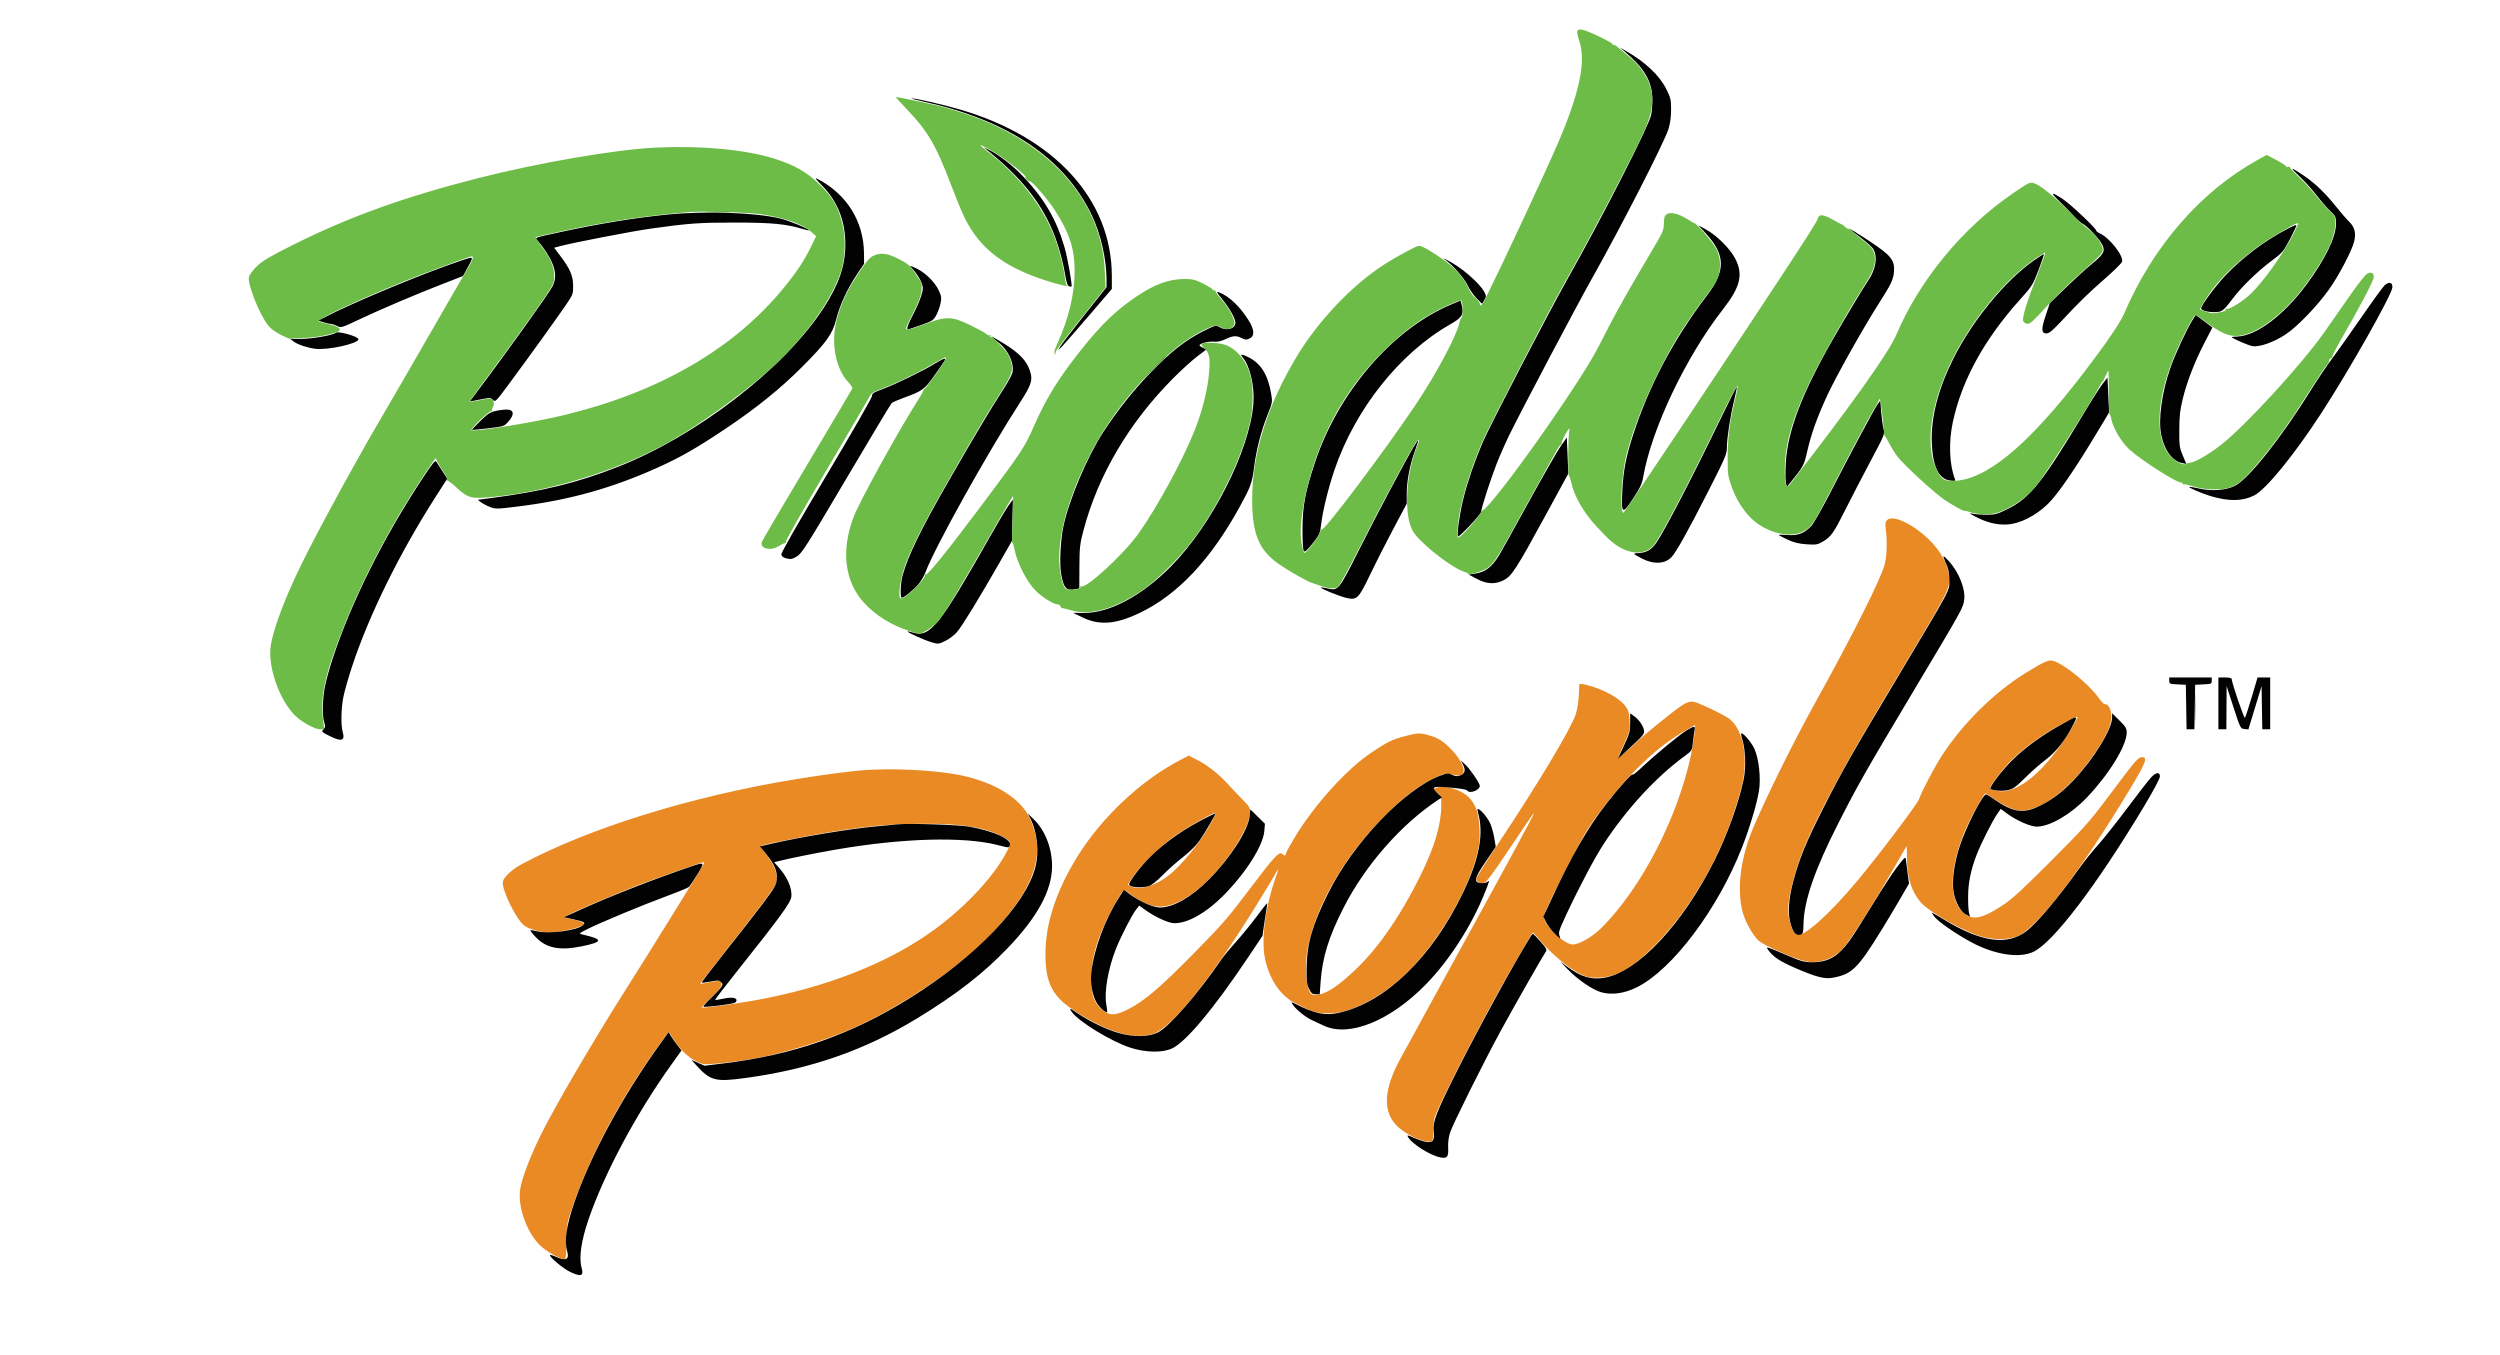 <svg xmlns="http://www.w3.org/2000/svg" width="1882" height="1020" viewBox="0 0 1882 1020" version="1.1"><path d="M 1420.634 391.508 C 1419.200 392.943, 1419.052 394.203, 1419.713 399.359 C 1420.762 407.547, 1420.435 418.008, 1418.930 424.340 C 1416.410 434.945, 1395.011 477.603, 1365.676 530.500 C 1350.621 557.648, 1331.423 596.318, 1320.533 621.432 C 1310.307 645.016, 1307.137 669.260, 1311.961 687 C 1313.909 694.161, 1319.971 704.822, 1324.073 708.301 C 1328.279 711.868, 1350.545 721.664, 1358.902 723.624 C 1368.489 725.872, 1380.170 721.981, 1387.201 714.200 C 1393.520 707.205, 1411.922 677.920, 1429.900 646.250 C 1432.787 641.163, 1435.229 637.002, 1435.325 637.004 C 1435.421 637.006, 1435.535 641.168, 1435.577 646.254 C 1435.696 660.534, 1438.921 670.999, 1445.678 679.029 C 1452.137 686.705, 1480.136 702.297, 1493.064 705.416 C 1502.124 707.602, 1511.718 707.452, 1518.213 705.021 C 1532.837 699.550, 1565.853 656.549, 1603.431 594.029 C 1615.284 574.308, 1616.944 570, 1612.687 570 C 1609.614 570, 1608.103 571.745, 1588.444 598 C 1572.824 618.861, 1569.590 622.510, 1544.048 648.087 C 1521.822 670.344, 1514.694 676.855, 1507.153 681.788 C 1491.042 692.329, 1483.832 693.303, 1476.782 685.891 C 1466.631 675.221, 1467.943 651.185, 1480.204 623.170 C 1483.459 615.733, 1492.580 599.087, 1494.393 597.274 C 1494.597 597.069, 1497.705 598.958, 1501.300 601.471 C 1509.716 607.354, 1516.153 610.168, 1521.377 610.247 C 1534.283 610.442, 1552.428 598.237, 1567.984 578.899 C 1582.424 560.946, 1589.317 548.200, 1589.387 539.316 C 1589.429 534.030, 1587.269 530, 1584.393 530 C 1583.680 530, 1581.779 528.087, 1580.169 525.750 C 1572.866 515.146, 1552.748 498.900, 1545.001 497.350 C 1541.902 496.730, 1537.844 498.609, 1524.641 506.776 C 1501.115 521.329, 1477.608 544.580, 1461.715 569.019 C 1456.410 577.177, 1446.038 596.979, 1444.546 601.798 C 1443.515 605.130, 1413.457 644.890, 1398.278 663 C 1376.703 688.741, 1357.745 705.651, 1352.651 703.696 C 1349.818 702.609, 1346.852 695.092, 1346.307 687.619 C 1345.905 682.097, 1346.393 677.826, 1348.483 668.579 C 1353.421 646.729, 1360.913 628.976, 1381.127 591.223 C 1393.775 567.599, 1398.824 558.915, 1440.279 489.492 C 1467.792 443.416, 1468.753 441.337, 1466.953 431.753 C 1464.993 421.318, 1458.550 411.353, 1447.974 402.401 C 1436.500 392.689, 1424.310 387.833, 1420.634 391.508 M 1188.923 515.118 C 1188.881 515.328, 1188.703 519.100, 1188.527 523.500 C 1188.352 527.900, 1187.320 534.276, 1186.234 537.669 C 1182.844 548.263, 1157.345 590.826, 1128.247 634.461 C 1118.725 648.740, 1111.062 661.066, 1111.217 661.854 C 1111.649 664.042, 1114.415 665.364, 1117.132 664.682 C 1118.958 664.223, 1123.958 657.503, 1136.958 638.034 C 1146.519 623.715, 1154.498 612, 1154.688 612 C 1155.229 612, 1150.956 620.182, 1138.386 643.216 C 1131.998 654.922, 1124.940 667.875, 1122.700 672 C 1120.461 676.125, 1104.903 704.475, 1088.127 735 C 1071.351 765.525, 1055.719 794.100, 1053.389 798.500 C 1041.472 821.003, 1040.956 837.200, 1051.820 847.759 C 1056.802 852.601, 1065.615 857.454, 1072.054 858.901 C 1078.491 860.347, 1079 859.808, 1079 851.542 C 1079 847.558, 1079.511 842.769, 1080.135 840.899 C 1083.900 829.629, 1116.155 767, 1135.706 733 C 1140.608 724.475, 1146.617 714.017, 1149.059 709.761 C 1151.502 705.504, 1153.725 702.047, 1154 702.079 C 1154.275 702.111, 1156.750 704.817, 1159.500 708.094 C 1167.324 717.416, 1180.559 728.641, 1188.280 732.504 C 1194.238 735.484, 1196.285 736, 1202.159 736 C 1214.960 736, 1226.473 730.147, 1241.235 716.136 C 1257.641 700.564, 1271.943 681.521, 1285.499 657.199 C 1295.709 638.879, 1304.709 616.189, 1310.763 593.504 C 1316.384 572.440, 1312.928 550.533, 1302.594 541.712 C 1300.030 539.523, 1289.720 534.165, 1281.088 530.535 C 1271.087 526.329, 1271.504 526.147, 1248.177 544.878 C 1243.049 548.996, 1237.199 553.896, 1235.177 555.767 C 1224.839 565.334, 1217.683 571.340, 1218.218 570 C 1218.547 569.175, 1220.712 564.266, 1223.029 559.091 C 1227.013 550.196, 1227.217 549.285, 1226.774 542.386 C 1226.389 536.380, 1225.816 534.448, 1223.535 531.457 C 1220.108 526.963, 1212.690 522.172, 1203.512 518.524 C 1197.222 516.023, 1189.121 514.132, 1188.923 515.118 M 1553.477 544.349 C 1537.255 552.849, 1521.620 564.251, 1511.888 574.678 C 1506.794 580.135, 1498 591.758, 1498 593.032 C 1498 594.622, 1505.166 596.202, 1509.458 595.559 C 1520.947 593.836, 1534.346 583.367, 1547.932 565.500 C 1554.711 556.584, 1564.682 540.348, 1563.874 539.541 C 1563.643 539.310, 1558.965 541.474, 1553.477 544.349 M 1266.910 551.054 C 1253.907 558.867, 1244.605 566.363, 1231 579.993 C 1218.584 592.430, 1205.065 609.172, 1195.059 624.500 C 1190.170 631.991, 1168.970 673.110, 1163.998 684.748 C 1161.989 689.450, 1161.895 690.334, 1163.097 693.248 C 1166.033 700.368, 1178.522 711.001, 1183.946 710.999 C 1188.993 710.998, 1198.758 705.311, 1205.793 698.276 C 1235.565 668.504, 1262.578 616.398, 1272.858 568.915 C 1274.950 559.250, 1276.650 546, 1275.798 546 C 1275.535 546, 1271.535 548.274, 1266.910 551.054 M 1058.444 553.961 C 1048.112 556.670, 1044.698 558.312, 1032.507 566.434 C 1013.912 578.823, 989.163 606.201, 974.520 630.580 C 970.934 636.551, 968 642.013, 968 642.718 C 968 644.309, 966.769 644.369, 965.251 642.851 C 963.056 640.656, 959.195 644.825, 940.797 669.255 C 924.414 691.009, 920.018 696.055, 898.019 718.364 C 873.248 743.483, 861.857 753.217, 850 759.396 C 839.226 765.010, 834.800 764.967, 828.635 759.186 C 823.248 754.135, 821.587 748.775, 821.604 736.500 C 821.622 723.306, 824.373 711.966, 831.402 696.113 C 836.232 685.218, 844.846 670, 846.182 670 C 846.622 670, 848.987 671.530, 851.436 673.400 C 859.333 679.427, 866.783 682.500, 873.500 682.500 C 885.834 682.500, 903.118 671.097, 918.207 653.004 C 931.781 636.728, 940.911 620.095, 940.989 611.500 C 941.020 608.005, 940.390 606.869, 935.994 602.500 C 933.227 599.750, 927.934 594.187, 924.231 590.138 C 917.002 582.232, 908.618 575.735, 900.172 571.493 L 894.905 568.847 888.702 572.046 C 859.191 587.265, 829.488 615.094, 811.083 644.770 C 795.102 670.536, 786.988 695.292, 787.012 718.208 C 787.035 740.595, 792.353 750.504, 810.544 762.057 C 834.632 777.355, 854.023 782.825, 868.077 778.286 C 881.748 773.871, 910.260 738.567, 944.224 684 C 950.558 673.825, 957.191 662.913, 958.965 659.750 C 960.739 656.587, 962.302 654, 962.438 654 C 962.574 654, 961.226 658.187, 959.443 663.304 C 952.220 684.037, 949.326 708.377, 952.427 722.316 C 955.943 738.120, 964.492 750.290, 975.761 755.534 C 978.917 757.003, 983.278 759.138, 985.451 760.279 C 990.945 763.164, 1002.481 763.728, 1011 761.529 C 1024.675 757.998, 1040.692 748.824, 1054.510 736.608 C 1079.298 714.695, 1104.782 672.943, 1112.152 642.170 C 1113.807 635.260, 1114.127 631.451, 1113.730 623.406 C 1113.168 612.034, 1110.981 605.654, 1105.817 600.316 C 1100.209 594.520, 1087.540 590.694, 1081.536 592.983 L 1078.571 594.114 1081.786 596.629 C 1084.876 599.048, 1084.999 599.421, 1084.983 606.322 C 1084.947 620.916, 1079.832 637.983, 1068.906 659.966 C 1054.431 689.089, 1038.334 712.541, 1021.803 728.589 C 1007.345 742.627, 997.575 748.929, 990.199 748.978 C 987.326 748.997, 986.692 748.514, 985.306 745.250 C 982.851 739.467, 982.423 723.969, 984.440 713.922 C 991.360 679.464, 1013.551 642.036, 1045.248 611.361 C 1058.357 598.674, 1067.982 591.501, 1079.500 585.831 C 1085.226 583.012, 1088.282 582.050, 1090.250 582.446 C 1091.763 582.751, 1094.354 583.277, 1096.009 583.615 C 1106.128 585.682, 1102.512 573.051, 1089.614 561.273 C 1085.270 557.307, 1082.310 555.558, 1077.339 554.023 C 1069.440 551.583, 1067.533 551.577, 1058.444 553.961 M 651.500 579.681 C 641.720 580.308, 620.191 583.145, 599 586.600 C 521.037 599.309, 443.892 623.201, 393.096 650.368 C 385.768 654.288, 379.476 659.966, 378.602 663.450 C 377.215 668.975, 388.628 692.465, 394.849 696.890 C 398.522 699.504, 407.435 702, 413.094 702 C 419.153 702, 431.564 699.630, 436.597 697.512 C 440.149 696.017, 440.341 695.752, 438.732 694.561 C 437.760 693.842, 434.272 692.724, 430.982 692.076 C 427.692 691.429, 425 690.671, 425 690.393 C 425 689.209, 460.612 673.889, 484.121 664.960 C 498.106 659.648, 528.595 649, 529.820 649 C 530.036 649, 529.949 649.692, 529.624 650.537 C 529.023 652.104, 485.865 721.720, 471.993 743.500 C 447.097 782.587, 416.639 834.717, 406.553 855.500 C 398.760 871.559, 393.103 886.498, 391.664 894.816 C 389.474 907.476, 396.037 926.771, 406.019 937.019 C 410.881 942.011, 422.652 948.616, 425.182 947.773 C 426.039 947.487, 426.411 943.608, 426.459 934.435 C 426.526 921.741, 426.613 921.249, 431.158 908 C 441.919 876.626, 459.057 842.420, 480.759 809 C 488.053 797.766, 502.791 777, 503.469 777 C 503.657 777, 504.950 778.946, 506.344 781.324 C 512.302 791.491, 521.376 799.145, 529.722 801.044 C 532.739 801.730, 552.247 799.626, 567.192 797.001 C 587.602 793.418, 617.658 784.424, 637.952 775.827 C 675.997 759.711, 721.489 729.111, 746.539 702.788 C 774.931 672.953, 785.201 648.870, 779.067 626.511 C 777.862 622.120, 775.543 616.197, 773.913 613.348 C 765.439 598.537, 744.397 586.984, 718 582.651 C 699.220 579.568, 672.131 578.358, 651.500 579.681 M 902.477 618.093 C 896.440 621.445, 887.925 626.732, 883.555 629.843 C 873.403 637.071, 858.489 651.714, 853.137 659.710 L 848.980 665.919 851.240 667.146 C 858.332 670.996, 872.755 665.903, 883.666 655.696 C 894.321 645.728, 906.738 629.398, 912.868 617.290 C 916.383 610.348, 916.438 610.343, 902.477 618.093 M 661.466 621.524 C 645.739 623.085, 630.101 625.322, 612 628.600 C 598.633 631.020, 575.696 635.715, 573.213 636.539 C 572.358 636.822, 573.330 638.732, 576.110 642.233 C 583.699 651.787, 586.296 659.462, 583.991 665.523 C 582.722 668.862, 570.020 685.758, 545.777 716.355 C 535.382 729.475, 527.022 740.355, 527.200 740.533 C 527.377 740.711, 530.595 740.212, 534.351 739.424 C 541.947 737.832, 543 738.077, 543 741.432 C 543 743.014, 540.600 746.026, 535.413 750.953 C 531.240 754.916, 527.978 758.296, 528.163 758.462 C 528.807 759.040, 550.592 756.173, 566 753.482 C 621.228 743.837, 669.501 724.879, 704.249 699.188 C 727.979 681.645, 748.815 659.021, 758.146 640.669 C 761.645 633.786, 761.403 633.233, 753.060 629.047 C 740.088 622.539, 723.385 619.997, 694.500 620.134 C 683.500 620.187, 668.635 620.812, 661.466 621.524" stroke="none" fill="#ea8a24" fill-rule="evenodd"/><path d="M 1224 39.625 C 1237.559 51.187, 1243.289 60.848, 1243.850 73.090 C 1244.042 77.288, 1243.659 83.325, 1242.999 86.504 C 1241.255 94.907, 1206.457 163.155, 1180.081 209.901 C 1165.970 234.911, 1121.522 320.532, 1116.146 333.061 C 1110.053 347.261, 1104.857 362.404, 1101.584 375.500 C 1098.854 386.425, 1096.526 402.877, 1097.569 403.873 C 1098.402 404.669, 1115 387.045, 1115 385.365 C 1115 382.823, 1122.263 360.265, 1126.688 349.066 C 1129.201 342.705, 1133.587 332.775, 1136.434 327 C 1146.289 307.012, 1187.287 229.415, 1198.682 209.181 C 1220.556 170.344, 1252.900 107.143, 1256.018 97.145 C 1257.321 92.966, 1258 87.960, 1258 82.529 C 1258 75.046, 1257.662 73.592, 1254.404 67.081 C 1249.172 56.622, 1238.453 46.556, 1223.500 38.060 L 1219.500 35.788 1224 39.625 M 695.253 76.515 C 758.743 90.353, 801.601 119.302, 821.932 162.084 C 828.722 176.372, 832.989 195.172, 832.997 210.841 L 833 216.182 816.114 237.443 C 806.827 249.137, 798.677 259.783, 798.003 261.102 L 796.777 263.500 799.320 261 C 800.719 259.625, 809.769 249.280, 819.432 238.012 L 837 217.524 836.996 208.012 C 836.972 150.302, 794.141 103.307, 722.500 82.386 C 709.664 78.638, 689.176 73.944, 686.267 74.086 C 685.295 74.133, 689.339 75.226, 695.253 76.515 M 743.992 113.676 C 769.921 134.647, 785.394 154.579, 794.314 178.500 C 797.592 187.291, 800.519 198.391, 802.006 207.673 C 802.775 212.478, 803.671 215.044, 804.720 215.446 C 805.582 215.777, 806.436 215.898, 806.618 215.715 C 807.378 214.955, 803.708 194.217, 801.411 186.288 C 795.232 164.966, 786.032 149.333, 769.538 132.126 C 761.918 124.177, 751.722 116.371, 744 112.573 L 740.500 110.852 743.992 113.676 M 1730.604 132.334 C 1734.512 135.943, 1740.362 142.369, 1743.604 146.614 C 1746.847 150.860, 1751.525 156.253, 1754 158.599 C 1758.329 162.703, 1758.500 163.087, 1758.500 168.683 C 1758.500 178.573, 1750.308 195.354, 1736.193 214.378 C 1719.115 237.396, 1698.625 252.781, 1684.314 253.334 C 1681.941 253.425, 1680 253.606, 1680 253.736 C 1680 254.604, 1692.576 260.068, 1695.740 260.574 C 1701.059 261.425, 1711.874 257.567, 1720.791 251.639 C 1729.453 245.881, 1744.379 230.384, 1753.237 217.954 C 1760.636 207.571, 1770.356 189.077, 1772.155 181.961 C 1773.777 175.543, 1772.625 170.877, 1768.428 166.868 C 1766.489 165.015, 1762.056 159.900, 1758.576 155.500 C 1750.903 145.799, 1742.534 137.749, 1734.500 132.342 C 1724.330 125.498, 1723.201 125.495, 1730.604 132.334 M 618.938 139.808 C 630.636 151.642, 636.505 166.692, 636.365 184.500 C 636.240 200.454, 631.382 214.412, 619.750 232.240 C 590.157 277.596, 524.557 328.155, 465 351.509 C 434.144 363.608, 408.679 369.836, 368.591 375.085 L 359.682 376.252 362.091 378.109 C 363.416 379.131, 366.463 380.730, 368.863 381.662 C 373.016 383.276, 374.048 383.256, 390.363 381.229 C 428.829 376.451, 461.252 367.347, 496.109 351.537 C 512.648 344.035, 524.624 337.158, 545.820 322.991 C 568.865 307.588, 587.407 292.653, 603.506 276.528 C 622.140 257.863, 626.691 251.526, 629.531 240.289 C 632.236 229.588, 637.831 217.495, 645.164 206.500 L 650.500 198.500 650.416 190.500 C 650.164 166.529, 637.229 145.911, 615.411 134.702 C 613.040 133.484, 613.859 134.670, 618.938 139.808 M 1550.021 151.230 C 1553.608 154.679, 1558.443 159.625, 1560.765 162.221 C 1563.088 164.818, 1566.235 167.587, 1567.758 168.375 C 1571.553 170.337, 1580.577 180.044, 1582.653 184.398 C 1584.946 189.208, 1583.740 191.298, 1574.078 199.259 C 1569.912 202.692, 1561.240 210.601, 1554.806 216.836 L 1543.108 228.171 1539.979 237.562 C 1536.508 247.982, 1536.664 251, 1540.674 251 C 1542.599 251, 1545.415 248.638, 1552.302 241.250 C 1565.278 227.329, 1571.925 220.857, 1585.182 209.240 C 1591.608 203.609, 1597.142 198.127, 1597.482 197.058 C 1598.842 192.771, 1588.089 178.977, 1580.908 175.799 C 1579.309 175.091, 1578 174.076, 1578 173.542 C 1578 171.906, 1558.511 153.531, 1552.841 149.821 C 1544.079 144.087, 1543.100 144.576, 1550.021 151.230 M 502.466 161.524 C 478.345 163.918, 451.135 168.360, 422.500 174.578 C 400.771 179.296, 402.308 178.648, 405.259 181.847 C 409.302 186.231, 414.196 194.009, 416.155 199.167 C 418.538 205.437, 418.491 210.371, 416 215.434 C 413.417 220.684, 378.092 269.916, 356.108 298.906 L 353.525 302.312 357.512 301.520 C 369.466 299.146, 369.156 299.156, 371.067 301.067 C 372.853 302.853, 373.222 302.479, 383.777 288.203 C 398.839 267.830, 419.555 239.070, 426.061 229.500 C 431.295 221.802, 431.498 221.255, 431.452 215 C 431.397 207.551, 429.111 202.284, 421.663 192.449 L 417.159 186.500 421.829 185.243 C 431.474 182.649, 476.046 174.047, 490 172.087 C 518.341 168.108, 526.541 167.521, 553.500 167.544 C 580.938 167.567, 591.765 168.597, 604.250 172.369 C 606.862 173.158, 609 173.594, 609 173.337 C 609 172.290, 594.041 166.122, 587.726 164.565 C 569.207 159.998, 531.413 158.650, 502.466 161.524 M 1721.388 172.584 C 1704.397 181.568, 1687.991 193.957, 1675.229 207.439 C 1667.808 215.279, 1657 229.906, 1657 232.109 C 1657 233.622, 1661.745 235, 1666.954 235 C 1672.589 235, 1673.730 234.165, 1680.614 225 C 1687.328 216.062, 1699.379 204.322, 1709.921 196.450 C 1718.334 190.167, 1718.989 189.395, 1723.973 179.864 C 1726.848 174.366, 1728.992 169.659, 1728.738 169.405 C 1728.484 169.150, 1725.176 170.581, 1721.388 172.584 M 1284.153 175.771 C 1298.987 191.867, 1299.198 203.805, 1284.980 222.476 C 1259.689 255.685, 1241.260 290.540, 1229.184 328 C 1223.984 344.131, 1221.990 354.634, 1221.289 369.591 C 1220.465 387.177, 1221.197 387.708, 1229.325 375.417 C 1234.716 367.266, 1236.086 364.342, 1237.015 359 C 1243.277 322.994, 1269.121 268.640, 1296.918 233.016 C 1310.341 215.812, 1312.546 206.433, 1306.037 194.221 C 1302.085 186.806, 1291.913 176.825, 1283.970 172.568 L 1278.500 169.637 1284.153 175.771 M 1392 172.222 C 1392.275 172.535, 1396.192 175.521, 1400.705 178.858 C 1405.218 182.195, 1409.605 186.269, 1410.455 187.913 C 1413.553 193.904, 1412.024 202.791, 1406.478 211.033 C 1402.092 217.550, 1389.468 238.573, 1379.562 255.858 C 1356.336 296.382, 1345.528 324.974, 1344.306 349.120 C 1343.982 355.510, 1344.045 362.035, 1344.446 363.620 L 1345.174 366.500 1347.617 363.500 C 1357.639 351.190, 1358.052 350.430, 1360.470 339.835 C 1363.521 326.468, 1367.706 314.734, 1375.390 298 C 1381.865 283.898, 1402.339 247.378, 1414.352 228.500 C 1423.832 213.605, 1425.290 210.546, 1425.791 204.510 C 1426.507 195.867, 1423.544 192.207, 1407 181.300 C 1398.953 175.995, 1391.184 171.293, 1392 172.222 M 1531.203 195.994 C 1509.592 211.170, 1484.983 241.101, 1470.638 269.654 C 1459.146 292.527, 1453.567 314.080, 1454.241 333 C 1454.886 351.109, 1459.393 360.572, 1467.918 361.716 C 1471.961 362.258, 1472.270 362.148, 1471.595 360.404 C 1467.501 349.836, 1466.868 333.011, 1470.005 318.151 C 1476.678 286.532, 1493.703 255.461, 1520.927 225.215 C 1529.744 215.420, 1530.394 214.376, 1534.596 203.302 C 1537.022 196.907, 1538.854 191.521, 1538.666 191.333 C 1538.479 191.145, 1535.120 193.243, 1531.203 195.994 M 336.500 199.908 C 306.593 210.795, 264.774 228.433, 245.575 238.256 L 239.500 241.364 243.500 242.605 C 245.700 243.288, 248.310 243.881, 249.300 243.923 C 250.289 243.965, 252.383 244.664, 253.952 245.475 C 256.691 246.892, 257.309 246.710, 269.521 240.912 C 285.685 233.238, 311.949 222.034, 332.536 214.031 L 348.572 207.796 352.345 200.898 C 355.574 194.993, 355.857 194.006, 354.309 194.042 C 353.314 194.064, 345.300 196.704, 336.500 199.908 M 1088 195.668 C 1093.596 199.501, 1102.238 209.323, 1104.821 214.786 C 1106.319 217.953, 1109.386 222.386, 1111.637 224.637 L 1115.729 228.729 1117.405 225.892 C 1118.957 223.265, 1118.960 222.824, 1117.455 219.913 C 1113.843 212.928, 1099.236 200.453, 1089 195.611 C 1085.663 194.032, 1085.616 194.035, 1088 195.668 M 688.391 204.143 C 690.348 206.430, 692.680 210.215, 693.574 212.554 C 695.075 216.485, 695.073 217.235, 693.552 222.469 C 692.647 225.583, 689.902 231.961, 687.453 236.644 C 683.197 244.779, 682.116 248.077, 683.750 247.935 C 684.163 247.899, 688.541 246.437, 693.480 244.685 C 701.627 241.795, 702.667 241.129, 704.697 237.500 C 705.927 235.300, 707.402 231.323, 707.975 228.663 C 708.870 224.504, 708.728 223.171, 706.960 219.163 C 703.752 211.887, 695.308 203.969, 687.655 201.059 L 684.832 199.986 688.391 204.143 M 1795.165 214.750 C 1794.034 215.713, 1786.267 226.400, 1777.905 238.500 C 1769.543 250.600, 1759.497 264.775, 1755.580 270 C 1751.663 275.225, 1744.681 285.575, 1740.064 293 C 1717.463 329.348, 1693.518 359.679, 1682.836 365.493 C 1676.167 369.123, 1664.963 370, 1655.006 367.673 C 1651.434 366.838, 1648.327 366.339, 1648.102 366.565 C 1647.514 367.153, 1657.683 371.530, 1664.070 373.438 C 1677.924 377.577, 1688.229 377.421, 1697 372.941 C 1705.902 368.393, 1726.987 342.534, 1747.472 311.040 C 1768.916 278.070, 1801 221.236, 1801 216.218 C 1801 212.467, 1798.567 211.855, 1795.165 214.750 M 920.114 225.288 C 925.604 232.047, 930 239.840, 930 242.812 C 930 247.502, 923.605 249.402, 918.219 246.311 C 915.311 244.642, 915.168 244.676, 905.888 249.295 C 892.793 255.812, 881.605 264.578, 866.418 280.220 C 853.286 293.746, 841.064 309.095, 830.559 325.255 C 818.341 344.050, 804.762 376.216, 800.483 396.500 C 798.289 406.899, 797.476 424.911, 798.866 432.320 C 800.857 442.931, 802.644 444.853, 809.350 443.594 L 812.500 443.003 812.581 426.751 C 812.654 411.966, 812.936 409.463, 815.709 399 C 826.698 357.540, 850.240 317.744, 883.472 284.452 C 889.537 278.376, 897.587 271.076, 901.361 268.231 L 908.222 263.058 905.611 261.869 C 904.175 261.214, 903 260.336, 903 259.917 C 903 258.542, 910.065 256.789, 913.821 257.232 C 916.308 257.525, 919.121 256.913, 922.500 255.343 C 928.403 252.600, 930.612 252.461, 934.827 254.564 C 937.514 255.904, 938.357 255.934, 940.731 254.777 C 944.738 252.823, 944.357 248.026, 939.605 240.597 C 933.053 230.354, 925.101 222.890, 917.773 220.104 C 915.336 219.177, 915.567 219.689, 920.114 225.288 M 1091.908 229.469 C 1048.001 248.017, 1006.998 295.907, 989.639 348.912 C 982.386 371.059, 980.557 381.055, 980.526 398.698 C 980.510 408.227, 980.901 414.297, 981.574 414.972 C 982.340 415.739, 984.238 414.039, 988.193 409.040 C 993.179 402.738, 993.807 401.400, 994.422 395.766 C 995.550 385.427, 999.852 367.682, 1004.624 353.683 C 1020.238 307.875, 1053.715 265.785, 1091.722 244.175 C 1100.748 239.044, 1102.133 236.714, 1100.356 229.659 L 1099.500 226.262 1091.908 229.469 M 1650.310 241.286 C 1646.236 247.716, 1637.578 266.434, 1634.021 276.500 C 1627.423 295.172, 1624.571 315.853, 1626.988 327.500 C 1629.405 339.141, 1635.372 347.124, 1642.762 348.602 L 1645.857 349.221 1643.178 342.861 C 1640.719 337.021, 1640.506 335.436, 1640.571 323.500 C 1640.629 312.980, 1641.146 308.466, 1643.281 299.835 C 1646.506 286.803, 1652.217 272.179, 1659.801 257.536 L 1665.516 246.500 1659.248 241.786 L 1652.980 237.072 1650.310 241.286 M 252.836 250.498 C 251.113 252.220, 235.399 255.067, 227.500 255.088 L 218.500 255.112 221 257.034 C 223.982 259.326, 230.775 261.653, 237.041 262.530 C 246.527 263.856, 270.444 258.545, 269.810 255.254 C 269.414 253.196, 254.357 248.977, 252.836 250.498 M 746.500 253.657 C 747.050 254.200, 749.418 256.117, 751.763 257.917 C 759.210 263.632, 763.936 274.249, 762.016 280.945 C 761.505 282.726, 758.419 288.304, 755.159 293.341 C 745.729 307.909, 732.990 329.247, 714.767 361 C 692.896 399.108, 683.556 418.249, 679.390 433.500 C 677.877 439.037, 677.518 450, 678.850 450 C 680.468 450, 687.633 444.247, 691.188 440.094 C 693.151 437.800, 695.551 433.803, 696.520 431.212 C 703.729 411.938, 743.099 341.282, 768.609 301.834 C 775.536 291.122, 777.178 286.709, 776.061 281.799 C 774.215 273.682, 769.714 267.984, 759.842 261.269 C 754.571 257.684, 745.110 252.286, 746.500 253.657 M 935.229 268.750 C 940.921 275.225, 944.581 290.738, 943.534 303.947 C 940.729 339.302, 912.179 395.504, 881.160 426.731 C 859.502 448.533, 835.292 461.459, 816.214 461.405 L 807.928 461.382 814.731 464.707 C 827.530 470.963, 839.685 470.066, 857.687 461.538 C 886.301 447.984, 911.388 421.416, 933.263 381.500 C 941.554 366.372, 942.545 363.657, 944.030 352.016 C 945.727 338.711, 949.256 324.846, 953.977 312.936 C 957.976 302.848, 958.004 302.686, 956.880 296.125 C 954.486 282.156, 949.254 273.721, 940.081 269.041 C 935.063 266.481, 933.132 266.365, 935.229 268.750 M 704 273.611 C 695.894 278.699, 673.682 289.534, 664.500 292.878 C 657.642 295.376, 656.492 296.128, 656.441 298.146 C 656.409 299.441, 640.974 326.330, 622.142 357.900 C 600.425 394.305, 588.010 416.069, 588.200 417.400 C 588.412 418.885, 589.572 419.765, 592.160 420.404 C 595.237 421.165, 596.468 420.925, 599.881 418.904 C 603.546 416.734, 607.163 411.045, 637.016 360.500 C 655.206 329.700, 670.632 304.008, 671.295 303.407 C 671.958 302.805, 675.875 301.087, 680 299.588 C 694.349 294.374, 695.827 293.317, 703.189 283 C 712.004 270.647, 712.396 269.980, 710.785 270.079 C 710.078 270.123, 707.025 271.712, 704 273.611 M 1582.886 288.895 C 1580.898 291.428, 1574.561 301.375, 1568.804 311 C 1538.007 362.486, 1528.191 374.844, 1511.540 383.095 C 1503.631 387.014, 1501.968 387.472, 1495.605 387.485 C 1491.697 387.493, 1486.925 387.152, 1485 386.726 C 1481.974 386.057, 1482.250 386.350, 1487.045 388.889 C 1495.487 393.359, 1503.196 395.271, 1510.998 394.830 C 1520.675 394.283, 1532.482 388.302, 1541.792 379.230 C 1549.087 372.121, 1561.962 353.388, 1578.720 325.500 L 1587.733 310.500 1587.117 297.395 L 1586.500 284.290 1582.886 288.895 M 1294.848 316.137 C 1273.723 359.837, 1253.284 399.235, 1246.801 408.749 C 1243.350 413.813, 1239.329 416.101, 1233.485 416.327 C 1228.841 416.507, 1229.011 416.781, 1236.055 420.458 C 1244.699 424.970, 1253.086 424.641, 1258.135 419.592 C 1261.623 416.105, 1270.505 400.213, 1286.197 369.383 C 1298.743 344.736, 1300 341.788, 1300 337.012 C 1300 329.916, 1302.480 313.685, 1305.425 301.504 C 1306.754 296.006, 1307.676 291.343, 1307.475 291.141 C 1307.273 290.940, 1301.591 302.188, 1294.848 316.137 M 1413.369 304.500 C 1410.763 308.169, 1393.298 340.789, 1378.032 370.500 C 1371.815 382.600, 1365.327 394.002, 1363.614 395.838 C 1358.329 401.501, 1353.657 403.316, 1345.804 402.754 C 1342.062 402.486, 1339 402.456, 1339 402.686 C 1339 402.917, 1341.925 404.474, 1345.501 406.147 C 1350.375 408.428, 1353.984 409.325, 1359.928 409.732 C 1367.224 410.233, 1368.214 410.064, 1372.393 407.616 C 1378.419 404.084, 1380.435 401.208, 1389.294 383.500 C 1393.422 375.250, 1401.794 359.099, 1407.900 347.608 C 1418.913 326.881, 1418.992 326.684, 1417.900 322.630 C 1417.295 320.383, 1416.508 314.710, 1416.150 310.022 L 1415.500 301.500 1413.369 304.500 M 373.268 309.339 C 368.868 310.316, 367.006 311.524, 361.546 316.944 C 357.976 320.488, 355.163 323.497, 355.296 323.629 C 355.429 323.762, 360.929 323.224, 367.519 322.434 C 379.395 321.011, 379.529 320.966, 382.795 317.280 C 387.292 312.206, 386.968 308.567, 382 308.339 C 380.075 308.251, 376.146 308.701, 373.268 309.339 M 1174.766 336.116 C 1172.162 339.851, 1161.222 358.956, 1150.454 378.571 C 1139.686 398.187, 1129.725 416.095, 1128.318 418.368 C 1122.878 427.152, 1118.062 430.728, 1110.149 431.860 L 1105.603 432.510 1111.692 435.755 C 1119.225 439.770, 1125.446 440.074, 1132.038 436.750 C 1137.967 433.760, 1141.558 428.199, 1163.190 388.500 L 1180.627 356.500 1180.063 342.913 L 1179.500 329.326 1174.766 336.116 M 1064.262 336.278 C 1057.971 346.784, 1036.538 387.211, 1023.028 414.053 C 1007.581 444.741, 1007.533 444.800, 999.330 442.962 C 996.802 442.395, 994.574 442.093, 994.377 442.290 C 993.710 442.956, 1008.470 448.956, 1013.686 450.138 C 1021.529 451.916, 1022.753 450.702, 1031.442 432.522 C 1035.482 424.070, 1043.335 408.603, 1048.894 398.151 L 1059 379.148 1059 371.685 C 1059 362.190, 1061.326 349.904, 1065.062 339.667 C 1066.671 335.259, 1067.852 331.519, 1067.688 331.355 C 1067.523 331.190, 1065.982 333.406, 1064.262 336.278 M 318.371 359.691 C 288.956 404.182, 264.622 452.853, 250.611 495.218 C 248.135 502.705, 245.410 512.519, 244.555 517.026 C 242.737 526.608, 242.528 539.347, 244.114 543.896 C 245.041 546.558, 244.942 547.407, 243.516 548.982 C 241.870 550.801, 242.036 550.989, 247.874 553.936 C 257.154 558.621, 259.938 557.758, 257.947 550.814 C 256.504 545.785, 256.815 532.813, 258.585 524.208 C 259.457 519.969, 262.343 509.900, 264.998 501.832 C 277.663 463.354, 300.632 416.671, 327.700 374.398 L 336.729 360.296 333.115 354.794 C 331.127 351.767, 329.050 348.524, 328.500 347.587 C 327.671 346.174, 325.935 348.249, 318.371 359.691 M 759.382 380.322 C 757.667 382.656, 751.432 393.101, 745.527 403.533 C 706.990 471.609, 700.138 480.140, 687.187 476.165 C 685.215 475.560, 683.454 475.213, 683.274 475.393 C 682.692 475.975, 695.641 481.816, 701.122 483.444 C 706.341 484.994, 706.529 484.976, 711.692 482.450 C 714.583 481.035, 718.537 478.023, 720.478 475.755 C 724.322 471.264, 737.285 450.097, 752.311 423.775 L 761.858 407.050 762.179 391.524 C 762.356 382.984, 762.500 376.015, 762.500 376.038 C 762.500 376.060, 761.097 377.988, 759.382 380.322 M 1464.740 423.715 C 1466.790 428.171, 1467.413 431.108, 1467.451 436.500 C 1467.511 445.062, 1469.973 440.418, 1429.022 509 C 1392.991 569.342, 1387.417 579.156, 1372.510 608.500 C 1359.702 633.711, 1354.304 646.886, 1349.910 663.660 C 1346.180 677.897, 1345.661 688.822, 1348.343 696.673 C 1350.407 702.716, 1352.112 704.442, 1355.237 703.650 C 1357.324 703.122, 1357.514 702.471, 1357.683 695.289 C 1358.088 678.020, 1366.151 654.669, 1383.510 620.500 C 1398.488 591.017, 1403.908 581.485, 1441.508 518.500 C 1477.722 457.839, 1477.807 457.684, 1478.643 451.591 C 1479.727 443.679, 1474.832 431.106, 1467.430 422.790 C 1462.543 417.299, 1461.891 417.523, 1464.740 423.715 M 1633 512.452 C 1633 514.762, 1633.363 514.922, 1639.250 515.202 L 1645.500 515.500 1645.774 532.250 L 1646.048 549 1649 549 L 1651.952 549 1652.226 532.250 L 1652.500 515.500 1658.750 515.202 C 1664.637 514.922, 1665 514.762, 1665 512.452 L 1665 510 1649 510 L 1633 510 1633 512.452 M 1670 529.500 L 1670 549 1673 549 L 1676 549 1676.101 532.750 L 1676.203 516.500 1681.398 532.500 C 1686.497 548.207, 1686.647 548.505, 1689.591 548.798 L 1692.590 549.096 1697.545 532.798 L 1702.500 516.500 1702.775 532.750 L 1703.050 549 1706.025 549 L 1709 549 1709 529.500 L 1709 510 1704.250 510.004 L 1699.500 510.007 1695.123 524.754 C 1692.716 532.864, 1690.403 539.879, 1689.982 540.341 C 1689.303 541.088, 1680 513.827, 1680 511.091 C 1680 510.448, 1677.946 510, 1675 510 L 1670 510 1670 529.500 M 1227.202 543.750 C 1227.213 550.947, 1227.115 551.288, 1221.563 563.364 L 1217.947 571.227 1228.056 561.899 C 1237.272 553.395, 1238.114 552.318, 1237.590 549.702 C 1236.865 546.075, 1233.754 541.673, 1230.056 539.040 L 1227.191 537 1227.202 543.750 M 1590 539.987 C 1590 548.978, 1576.343 571.146, 1560.504 587.865 C 1552.279 596.548, 1543.943 602.723, 1534.393 607.209 C 1522.658 612.721, 1514.755 611.353, 1500.748 601.383 C 1498.134 599.522, 1495.606 598, 1495.131 598 C 1492.555 598, 1480.314 621.906, 1475.456 636.425 C 1471.033 649.642, 1469.196 663.574, 1470.763 672.003 C 1472.165 679.541, 1476.061 686.463, 1480.068 688.535 L 1483.059 690.082 1482.279 687.291 C 1481.851 685.756, 1481.541 680, 1481.592 674.500 C 1481.687 664.195, 1483.722 654.488, 1488.196 643 C 1491.297 635.036, 1499.780 618.198, 1503.201 613.217 L 1506.142 608.934 1510.948 612.462 C 1518.169 617.763, 1528.626 622.340, 1533.405 622.293 C 1543.227 622.195, 1558.975 612.997, 1571.074 600.293 C 1587.858 582.669, 1601 561.187, 1601 551.376 C 1601 548.401, 1600.109 546.942, 1595.500 542.370 L 1590 536.914 1590 539.987 M 1551.197 545.750 C 1536.573 553.941, 1523.868 563.239, 1514.466 572.630 C 1506.931 580.156, 1497.375 592.708, 1498.400 593.733 C 1499.819 595.153, 1506.996 595.765, 1511.327 594.836 C 1515.534 593.934, 1517.373 592.640, 1524.390 585.643 C 1528.882 581.164, 1536.008 574.905, 1540.227 571.733 C 1547.868 565.987, 1554.963 556.895, 1560.860 545.290 C 1564.374 538.376, 1564.361 538.376, 1551.197 545.750 M 1270.090 549.545 C 1265.178 552.353, 1246.300 567.923, 1235.815 577.813 C 1232.067 581.349, 1229 583.729, 1229 583.101 C 1229 581.572, 1218.368 593.358, 1209.697 604.500 C 1195.324 622.968, 1183.547 643.374, 1167.999 676.754 L 1161.825 690.008 1163.891 694.274 C 1165.026 696.620, 1168.018 700.556, 1170.538 703.020 C 1174.780 707.167, 1175.040 707.286, 1174.036 704.620 C 1173.067 702.048, 1173.605 700.336, 1179.062 688.620 C 1188.713 667.900, 1200.665 645.333, 1207.462 635 C 1224.729 608.748, 1246.859 584.757, 1268.147 569.213 C 1273.759 565.115, 1273.797 565.051, 1274.449 558.795 C 1274.810 555.333, 1275.342 551.263, 1275.632 549.750 C 1276.279 546.376, 1275.674 546.353, 1270.090 549.545 M 1311.626 556.750 C 1314.051 564.805, 1314.475 577.550, 1312.622 586.696 C 1309.154 603.809, 1300.045 629.117, 1290.586 647.917 C 1266.470 695.846, 1233.127 731.466, 1208.152 735.977 C 1198.054 737.801, 1190.053 735.425, 1179.401 727.439 L 1174.500 723.766 1180.500 730.003 C 1187.678 737.466, 1198.991 745.178, 1205.389 746.969 C 1213.446 749.225, 1222.852 747.900, 1232.321 743.176 C 1259.066 729.833, 1293.313 684.220, 1311.439 637.803 C 1317.151 623.174, 1322.459 605.532, 1324.099 595.725 C 1325.734 585.942, 1324.142 571.159, 1320.632 563.536 C 1318.524 558.957, 1312.660 552, 1310.908 552 C 1310.516 552, 1310.839 554.138, 1311.626 556.750 M 1101.430 575.800 C 1103.514 579.912, 1102.750 582.543, 1099.103 583.814 C 1097.005 584.546, 1095.488 584.408, 1093.147 583.275 C 1090.242 581.867, 1089.568 581.918, 1084.148 583.945 C 1057.486 593.916, 1018.773 634.431, 1000.044 671.966 C 987.949 696.204, 983.832 710.386, 983.632 728.500 C 983.520 738.673, 983.805 741.109, 985.500 744.500 C 987.167 747.833, 988 748.500, 990.500 748.500 L 993.500 748.500 994.151 739.242 C 995.460 720.644, 1000.259 705.189, 1011.615 683 C 1027.995 650.995, 1055.132 620.166, 1083.022 601.881 L 1085.492 600.262 1082.059 597.055 C 1076.468 591.832, 1078.634 591.370, 1098.268 593.597 C 1101.441 593.956, 1104.280 594.644, 1104.577 595.125 C 1106.230 597.799, 1114 594.878, 1114 591.584 C 1114 589.610, 1106.648 578.847, 1103.015 575.500 L 1099.758 572.500 1101.430 575.800 M 1619.331 585.250 C 1617.648 587.038, 1609.528 597.500, 1601.288 608.500 C 1593.047 619.500, 1583.129 631.987, 1579.248 636.248 C 1575.367 640.509, 1569.051 648.384, 1565.212 653.748 C 1548.976 676.434, 1533.531 694.802, 1525.500 700.978 C 1511.210 711.966, 1491.704 709.327, 1464.100 692.672 C 1458.930 689.552, 1454.529 687, 1454.320 687 C 1454.111 687, 1454.951 688.368, 1456.187 690.040 C 1458.912 693.725, 1472.416 703.083, 1484 709.314 C 1501.371 718.657, 1519.941 721.569, 1530.575 716.617 C 1545.537 709.651, 1577.829 667.270, 1613.865 607.309 C 1620.955 595.511, 1626 586.054, 1626 584.559 C 1626 580.940, 1623.108 581.240, 1619.331 585.250 M 940.754 614.206 C 939.739 624.769, 926.281 645.776, 910.057 662.121 C 896.971 675.303, 883.220 683.161, 873.227 683.165 C 868.250 683.167, 858.196 678.782, 850.906 673.431 L 846.057 669.872 842.663 675.186 C 831.583 692.532, 823.426 714.655, 821.495 732.597 C 820.710 739.890, 822.354 749.227, 825.354 754.524 C 827.412 758.156, 832.496 762.837, 833.401 761.932 C 833.640 761.694, 833.398 759.249, 832.864 756.499 C 831.068 747.251, 834.111 729.350, 840.016 714.432 C 843.752 704.993, 852.238 688.489, 855.384 684.544 L 857.624 681.733 862.603 685.310 C 869.684 690.397, 879.888 694.998, 884.091 694.999 C 894.187 695.001, 907.665 687.450, 920.571 674.560 C 937.609 657.542, 950.857 636.765, 951.782 625.611 L 952.236 620.147 946.734 614.689 L 941.232 609.231 940.754 614.206 M 1112.389 610.750 C 1117.307 627.173, 1113.844 646.164, 1101.132 672.500 C 1077.742 720.956, 1043.057 754.458, 1008.031 762.425 C 997.616 764.794, 989.535 763.113, 974.735 755.498 C 972.172 754.180, 972.040 754.206, 972.920 755.851 C 974.639 759.062, 982.413 765.539, 987.250 767.790 C 989.862 769.005, 994.105 770.979, 996.679 772.176 C 1015.754 781.046, 1046.740 768.424, 1073.599 740.844 C 1091.361 722.604, 1108.063 696.515, 1118.011 671.471 C 1121.421 662.888, 1121.541 662.306, 1119.565 663.946 C 1118.776 664.601, 1116.639 664.993, 1114.815 664.818 C 1109.147 664.274, 1109.820 661.242, 1118.413 648.631 L 1125.996 637.500 1124.937 631.006 C 1124.354 627.434, 1122.982 622.484, 1121.888 620.006 C 1118.987 613.438, 1110.807 605.467, 1112.389 610.750 M 905.409 616.889 C 882.251 629.122, 865.338 643.087, 853.250 659.958 C 851.462 662.452, 850 665.005, 850 665.630 C 850 667.924, 858.814 668.774, 864.801 667.057 C 866.812 666.480, 870.886 663.263, 875.294 658.769 C 879.257 654.730, 886.182 648.580, 890.681 645.104 C 895.458 641.413, 900.492 636.436, 902.778 633.142 C 907.629 626.153, 915.306 612.973, 914.813 612.480 C 914.613 612.279, 910.381 614.263, 905.409 616.889 M 775.816 616.560 C 780.872 626.668, 782.358 641.213, 779.491 652.540 C 772.265 681.090, 734.833 720.209, 684.927 751.369 C 640.810 778.914, 597.459 794.097, 544.459 800.565 L 530.418 802.278 525.478 800.093 L 520.538 797.908 523.490 801.204 C 534.686 813.705, 538.180 814.655, 561.348 811.491 C 610.077 804.836, 650.685 790.745, 690.080 766.821 C 719.630 748.875, 740.057 733.049, 758.503 713.808 C 781.205 690.128, 792 670.167, 792 651.871 C 792 638.553, 786.702 624.996, 778.333 616.900 L 773.785 612.500 775.816 616.560 M 675.500 620.595 C 673.300 620.811, 666.325 621.465, 660 622.048 C 639.694 623.921, 604.006 629.828, 580.802 635.158 L 572.104 637.155 576.712 642.814 C 583.033 650.573, 585.342 656.089, 584.769 662.057 C 584.368 666.224, 583.055 668.488, 574.190 680.295 C 568.623 687.710, 555.923 703.996, 545.966 716.487 C 536.010 728.978, 528.076 739.409, 528.335 739.668 C 528.594 739.927, 531.581 739.593, 534.973 738.926 C 540.340 737.870, 541.346 737.918, 542.725 739.296 C 544.170 740.741, 544.169 741.093, 542.717 743.310 C 541.841 744.646, 538.393 748.345, 535.055 751.529 C 531.717 754.713, 529.205 757.538, 529.474 757.807 C 530.191 758.525, 551.205 755.924, 553.213 754.869 C 554.178 754.362, 554.677 753.322, 554.356 752.485 C 553.691 750.752, 549.480 750.593, 543.118 752.059 C 540.708 752.615, 538.568 752.902, 538.364 752.697 C 538.159 752.492, 546.206 742.008, 556.246 729.400 C 587.234 690.482, 595.100 679.676, 595.701 675.195 C 596.567 668.734, 592.539 659.738, 585.233 651.821 L 582.761 649.141 586.631 648.130 C 593.712 646.280, 614.672 642.069, 629.511 639.515 C 679.528 630.906, 725.473 629.617, 750.910 636.109 C 759.994 638.427, 759.654 638.430, 760.283 636.027 C 761.409 631.719, 747.940 625.641, 730.046 622.383 C 721.839 620.889, 684.847 619.676, 675.500 620.595 M 1428.021 652.833 C 1424.458 657.515, 1416.219 670.143, 1409.711 680.894 C 1403.204 691.646, 1395.375 703.921, 1392.314 708.173 C 1383.838 719.946, 1376.308 724.331, 1364.500 724.374 C 1358.132 724.397, 1356.215 723.850, 1343.262 718.312 C 1329.669 712.501, 1329.114 712.351, 1330.997 714.996 C 1334.848 720.403, 1339.773 723.671, 1352.060 728.969 C 1367.444 735.603, 1373.719 737.192, 1379.902 736.017 C 1394.208 733.300, 1398.465 729.129, 1416.158 700.500 C 1420.237 693.900, 1426.624 683.240, 1430.351 676.812 L 1437.128 665.124 1436.070 657.312 C 1435.489 653.015, 1434.898 648.335, 1434.757 646.911 C 1434.529 644.611, 1433.776 645.273, 1428.021 652.833 M 520.500 652.206 C 491.735 662.023, 460.675 674.142, 437.521 684.583 L 424.541 690.436 431.804 692.085 C 440.076 693.963, 440.952 694.497, 438.940 696.438 C 434.836 700.400, 413.275 703.314, 404.471 701.097 C 401.878 700.444, 399.549 700.118, 399.295 700.372 C 399.041 700.626, 401.008 703.077, 403.667 705.819 C 411.400 713.795, 421.526 715.754, 437.792 712.420 C 454.209 709.055, 454.362 707.133, 438.500 703.497 C 435.551 702.821, 435.612 702.753, 442.161 699.436 C 451.584 694.663, 483.690 681.315, 502 674.557 C 510.525 671.411, 518.028 668.311, 518.673 667.668 C 519.318 667.026, 522.135 662.788, 524.934 658.250 C 530.659 648.967, 530.525 648.784, 520.500 652.206 M 945.791 690.250 C 941.591 695.888, 934.689 704.325, 930.454 709 C 926.219 713.675, 921.368 719.525, 919.673 722 C 901.778 748.135, 880.494 772.641, 871.791 777.131 C 864.820 780.728, 853.453 780.892, 841.841 777.563 C 833.044 775.042, 820.514 769.032, 811.500 763.012 C 804.895 758.601, 804.511 758.504, 806.900 761.859 C 812.025 769.057, 836.348 783.911, 850.724 788.623 C 862.225 792.393, 874.942 792.669, 882.238 789.306 C 892.656 784.506, 913.497 759.620, 939.025 721.500 L 950.409 704.500 951.600 696 C 952.255 691.325, 953.113 685.813, 953.507 683.750 C 953.900 681.688, 954.044 680, 953.825 680 C 953.607 680, 949.991 684.612, 945.791 690.250 M 1152.295 704.899 C 1140.444 723.876, 1112.393 775.143, 1096.649 806.599 C 1081.036 837.794, 1078.560 844.231, 1079.314 851.669 C 1080.024 858.664, 1078.637 860.522, 1073.410 859.573 C 1071.260 859.182, 1067.134 857.792, 1064.243 856.483 C 1059.495 854.334, 1059.082 854.284, 1059.981 855.964 C 1062.716 861.075, 1077.069 870.062, 1084.547 871.346 C 1089.518 872.199, 1090.515 870.896, 1090.173 863.996 C 1089.985 860.196, 1090.511 855.945, 1091.570 852.702 C 1093.675 846.257, 1116.898 799.608, 1129.714 776.081 C 1139.340 758.411, 1161.157 720.088, 1163.569 716.614 C 1164.734 714.937, 1164.306 714.078, 1159.717 708.864 C 1156.878 705.639, 1154.313 703, 1154.018 703 C 1153.723 703, 1152.947 703.855, 1152.295 704.899 M 496.320 786.759 C 468.472 825.444, 444.382 870.092, 432.265 905.481 C 426.391 922.638, 424.720 934.051, 426.947 941.814 C 428.784 948.219, 426.024 949.556, 418.250 946.027 C 415.913 944.966, 414 944.464, 414 944.912 C 414 946.695, 424.336 955.248, 429.263 957.542 C 437.471 961.364, 439.574 960.620, 437.846 954.507 C 435.681 946.848, 437.501 934.085, 443.065 917.904 C 454.997 883.204, 478.980 838.349, 505.145 801.797 L 513.014 790.805 510.134 787.153 C 508.549 785.144, 506.371 782.042, 505.293 780.259 L 503.333 777.018 496.320 786.759" stroke="none" fill="#020202" fill-rule="evenodd"/><path d="M 1187.424 23.338 C 1187.090 24.208, 1187.758 27.640, 1188.908 30.964 C 1194.131 46.055, 1189.045 70.227, 1172.679 108.103 C 1162.786 130.997, 1133.868 192.993, 1118.502 224.250 C 1115.775 229.797, 1114 231.514, 1114 228.604 C 1114 227.836, 1112.520 225.908, 1110.711 224.319 C 1108.901 222.731, 1106.789 219.904, 1106.015 218.037 C 1102.736 210.120, 1096.907 203.132, 1088.219 196.702 C 1079.274 190.083, 1070.563 185, 1068.162 185 C 1066.455 185, 1051.718 192.922, 1042.500 198.795 C 1018.586 214.030, 992.859 240.906, 976.722 267.509 C 953.892 305.145, 942.441 341.925, 942.633 377 C 942.769 402.003, 947.791 414.071, 962.366 424.420 C 968.638 428.874, 984.301 437.870, 987 438.569 C 987.825 438.782, 990.975 439.852, 994 440.946 C 1000.164 443.175, 1004.208 443.494, 1007.046 441.975 C 1008.132 441.394, 1015.232 428.514, 1023.447 412.225 C 1036.995 385.359, 1061.276 339.939, 1065.398 333.750 C 1068.260 329.454, 1069.135 330.519, 1066.944 335.631 C 1059.238 353.607, 1056.861 382.542, 1061.968 396.187 C 1063.688 400.782, 1065.680 403.373, 1072.352 409.687 C 1081.618 418.456, 1096.411 428.742, 1102.227 430.459 C 1104.342 431.084, 1105.814 431.853, 1105.498 432.168 C 1104.325 433.342, 1113.654 430.733, 1117.839 428.717 C 1123.122 426.173, 1126.444 421.473, 1138.487 399.500 C 1146.933 384.091, 1166.520 348.581, 1172.001 338.742 C 1173.459 336.126, 1175.027 334.326, 1175.486 334.742 C 1175.945 335.159, 1175.997 334.938, 1175.602 334.251 C 1175.196 333.546, 1176.466 330.281, 1178.520 326.751 C 1180.987 322.512, 1181.918 321.465, 1181.412 323.500 C 1180.503 327.156, 1180.189 358, 1181.060 358 C 1181.402 358, 1182.243 360.509, 1182.929 363.575 C 1185.202 373.730, 1192.107 385.750, 1201.561 396.008 C 1211.752 407.067, 1215.769 410.445, 1222.500 413.621 C 1230.706 417.493, 1239.668 416.384, 1244.655 410.879 C 1249.315 405.735, 1270.758 364.860, 1294.320 316.207 C 1301.323 301.746, 1307.410 290.135, 1307.846 290.405 C 1308.282 290.674, 1307.644 294.856, 1306.427 299.697 C 1302.346 315.938, 1300.724 328.010, 1300.610 343 C 1300.508 356.445, 1300.705 358.096, 1303.313 365.692 C 1306.643 375.391, 1312.124 384.236, 1318.721 390.557 C 1329.927 401.295, 1348.221 405.577, 1358.116 399.778 C 1363.749 396.477, 1365.495 393.864, 1377.011 371.500 C 1393.055 340.344, 1407.228 313.688, 1410.552 308.421 C 1412.315 305.627, 1414.121 302.252, 1414.565 300.921 C 1415.154 299.157, 1415.764 301.893, 1416.813 311 C 1417.604 317.875, 1418.308 324.700, 1418.376 326.167 C 1418.444 327.633, 1418.684 328.649, 1418.909 328.425 C 1419.133 328.200, 1420.616 330.590, 1422.203 333.736 C 1423.790 336.882, 1426.579 341.371, 1428.402 343.710 C 1433.491 350.242, 1456.710 371.563, 1464 376.397 C 1470.823 380.923, 1479 385.375, 1479 384.565 C 1479 384.303, 1480.909 384.762, 1483.242 385.585 C 1488.592 387.473, 1498.397 387.677, 1503.548 386.008 C 1513.801 382.685, 1525.314 374.908, 1532.225 366.637 C 1538.583 359.028, 1574.188 303.050, 1581.044 289.886 C 1581.893 288.255, 1582.793 287.051, 1583.044 287.211 C 1583.295 287.370, 1583.407 287.332, 1583.293 287.126 C 1583.078 286.738, 1586.865 279, 1587.270 279 C 1587.397 279, 1587.500 286.425, 1587.500 295.500 C 1587.500 304.575, 1587.787 312, 1588.139 312 C 1588.490 312, 1589.067 313.543, 1589.421 315.430 C 1590.707 322.287, 1596.838 332.634, 1602.987 338.328 C 1612.001 346.673, 1640.809 364.858, 1642.436 363.231 C 1642.746 362.920, 1643 363.218, 1643 363.892 C 1643 364.566, 1643.371 364.889, 1643.824 364.609 C 1644.277 364.329, 1647.539 365.036, 1651.074 366.181 C 1655.437 367.593, 1660.389 368.300, 1666.500 368.381 C 1681.109 368.574, 1685.955 365.490, 1702.457 345.500 C 1713.674 331.911, 1725.023 315.887, 1738.221 295 C 1744.303 285.375, 1750.229 276.451, 1751.390 275.169 C 1752.550 273.888, 1753.358 272.763, 1753.185 272.669 C 1753.012 272.576, 1753.172 271.715, 1753.540 270.756 C 1753.908 269.796, 1754.682 269.303, 1755.259 269.660 C 1755.837 270.017, 1756.019 269.840, 1755.665 269.267 C 1755.310 268.693, 1757.856 263.336, 1761.322 257.362 C 1775.669 232.634, 1787 211.119, 1787 208.605 C 1787 205.246, 1784.707 204.307, 1781.553 206.373 C 1780.216 207.249, 1774.508 214.611, 1768.869 222.733 C 1763.230 230.855, 1754.492 243.350, 1749.451 250.500 C 1732.157 275.033, 1689.807 321.089, 1671.521 335.249 C 1662.245 342.432, 1652.494 347.977, 1648.363 348.418 C 1647.062 348.556, 1645.739 348.928, 1645.423 349.244 C 1644.174 350.493, 1638.414 347.834, 1634.869 344.372 C 1622.026 331.831, 1622.663 302.677, 1636.518 268.848 C 1642.472 254.312, 1651.411 237, 1652.963 237 C 1653.264 237, 1656.830 239.498, 1660.888 242.551 C 1670.360 249.676, 1676.358 252.603, 1682.088 252.896 C 1696.240 253.621, 1717.483 238.524, 1734.835 215.412 C 1750.048 195.149, 1757.904 179.236, 1757.966 168.560 C 1757.999 162.747, 1757.898 162.524, 1753.191 158.060 C 1750.546 155.552, 1746.064 150.535, 1743.232 146.910 C 1740.400 143.286, 1734.801 137.223, 1730.791 133.437 C 1726.781 129.651, 1723.607 126.220, 1723.738 125.813 C 1723.869 125.405, 1723.306 125.329, 1722.488 125.643 C 1721.670 125.957, 1721 125.798, 1721 125.289 C 1721 124.780, 1717.706 122.623, 1713.680 120.495 L 1706.360 116.627 1699.430 120.468 C 1656.390 144.325, 1620.572 185.647, 1598.853 236.500 C 1595.987 243.211, 1584.192 260.365, 1567.747 281.742 C 1525.808 336.256, 1494.396 362, 1469.818 362 C 1462.937 362, 1461.068 360.575, 1457.377 352.512 C 1448.914 334.026, 1453.842 302.074, 1470.181 269.500 C 1485.183 239.592, 1510.687 209.059, 1533.255 193.988 C 1536.575 191.772, 1539.455 190.122, 1539.656 190.323 C 1539.857 190.524, 1537.493 197.171, 1534.402 205.094 C 1526.242 226.016, 1522.129 239.136, 1522.989 241.500 C 1523.388 242.600, 1524.801 243.632, 1526.128 243.794 C 1528.103 244.035, 1530.709 241.696, 1540.520 230.875 C 1547.109 223.608, 1559.362 211.640, 1567.750 204.280 C 1580.543 193.053, 1583 190.450, 1583 188.120 C 1583 184.180, 1577.505 176.385, 1571.725 172.127 C 1569.017 170.132, 1564.034 165.618, 1560.651 162.096 C 1550.916 151.961, 1537.880 140.880, 1533.262 138.813 C 1528.260 136.575, 1528.654 136.425, 1515 145.776 C 1477.389 171.532, 1444.777 211.176, 1427.500 252.141 C 1421.908 265.400, 1393.248 305.626, 1347.246 364.780 C 1344.605 368.177, 1343.495 364.500, 1343.599 352.698 C 1343.763 334.003, 1349.626 313.884, 1362.889 286.500 C 1370.818 270.128, 1389.469 236.989, 1400.314 220 C 1409.552 205.529, 1411.393 201.469, 1411.450 195.429 C 1411.512 188.873, 1409.812 186.371, 1400.429 179.217 C 1396.618 176.311, 1393.607 173.515, 1393.738 173.003 C 1393.869 172.491, 1393.403 172.292, 1392.703 172.561 C 1392.003 172.829, 1390.452 172.138, 1389.257 171.025 C 1388.062 169.911, 1386.883 169, 1386.638 169 C 1386.393 169, 1383.406 167.425, 1380 165.500 C 1372.310 161.154, 1369.288 160.959, 1368.377 164.750 C 1367.670 167.693, 1343.989 203.880, 1269.561 315.750 C 1243.855 354.387, 1222.478 386, 1222.056 386 C 1219.670 386, 1220.274 364.200, 1223.093 348.533 C 1226.162 331.479, 1236.761 303.236, 1249.549 278.035 C 1261.220 255.036, 1269.783 241.720, 1289.259 216.281 C 1295.523 208.100, 1296.633 196.583, 1292.043 187.410 C 1289.658 182.644, 1277.166 168, 1275.486 168 C 1275.257 168, 1273.036 166.711, 1270.551 165.135 C 1263.921 160.930, 1257.616 159.347, 1254.840 161.190 C 1253.070 162.366, 1252.648 163.651, 1252.581 168.068 C 1252.511 172.786, 1251.766 174.749, 1246.920 183 C 1243.852 188.225, 1235.797 201.950, 1229.021 213.500 C 1222.244 225.050, 1212.425 243.050, 1207.199 253.500 C 1199.713 268.470, 1193.498 278.774, 1177.898 302.077 C 1150.190 343.467, 1118.136 385.820, 1115.672 384.297 C 1115.132 383.964, 1114.979 384.157, 1115.332 384.728 C 1116.049 385.889, 1100.917 403.434, 1098.347 404.420 C 1096.870 404.987, 1096.767 404.199, 1097.341 396.776 C 1098.518 381.542, 1105.378 357.579, 1115.412 333.646 C 1119.943 322.841, 1167.139 231.550, 1178.043 212.500 C 1194.628 183.527, 1229.564 117.036, 1237.482 99.376 C 1242.650 87.850, 1244.434 79.980, 1243.714 71.887 C 1242.780 61.394, 1236.191 50.473, 1225.600 41.865 C 1222.245 39.139, 1218.509 36.082, 1217.298 35.072 C 1216.087 34.063, 1214.850 33.484, 1214.548 33.785 C 1214.247 34.087, 1214 33.886, 1214 33.339 C 1214 32.093, 1195.630 23.245, 1191.265 22.390 C 1188.830 21.913, 1187.881 22.147, 1187.424 23.338 M 683.143 82.781 C 698.275 98.547, 704.916 109.919, 715.681 138.500 C 719.203 147.850, 723.827 159.100, 725.957 163.500 C 737.847 188.064, 757.707 202.675, 793.181 212.957 C 798.808 214.588, 803.619 215.715, 803.872 215.461 C 804.126 215.207, 803.872 215, 803.309 215 C 802.746 215, 802.012 212.412, 801.679 209.250 C 800.832 201.221, 796.785 185.807, 793.057 176.415 C 784.386 154.570, 766.877 132.339, 744.750 115.082 C 741.038 112.186, 738 109.624, 738 109.388 C 738 108.617, 746.358 113.169, 753 117.558 C 761.067 122.888, 772.535 132.295, 771.942 133.096 C 771.297 133.967, 774.087 137.064, 775.006 136.496 C 776.373 135.651, 788.189 149.178, 794.192 158.461 C 805.037 175.231, 808.971 187.297, 808.988 203.843 C 809.006 221.137, 804.604 239.626, 795.871 258.931 C 793.682 263.770, 793.250 265.626, 794.127 266.431 C 794.971 267.204, 795.103 267.161, 794.604 266.276 C 793.871 264.976, 795.853 262.279, 818.323 234 L 832.229 216.500 831.694 204 C 829.436 151.137, 790.526 107.220, 726.879 85.697 C 721.056 83.728, 712.738 81.217, 708.395 80.118 C 701.144 78.282, 675.922 73, 674.406 73 C 674.048 73, 677.979 77.401, 683.143 82.781 M 493.500 111.118 C 462.987 112.621, 406.091 122.401, 360.358 134.004 C 305.108 148.022, 263.118 163.105, 221.568 183.858 C 203.039 193.113, 197.628 196.291, 193.391 200.406 C 190.507 203.208, 187.818 206.830, 187.414 208.455 C 186.106 213.723, 195.536 237.342, 202.151 245.367 C 204.053 247.674, 207.932 250.422, 212.091 252.409 C 215.843 254.202, 218.752 255.405, 218.555 255.084 C 218.359 254.763, 222.541 254.474, 227.849 254.443 C 237.409 254.386, 253.166 251.210, 255.500 248.869 C 257.041 247.323, 253.513 245.246, 247.118 243.935 C 244.028 243.302, 240.825 242.408, 240 241.950 C 237.797 240.726, 266.418 227.221, 302.353 212.530 C 317.635 206.282, 353.446 193, 355.009 193 C 356.978 193, 355.905 195.857, 350.656 204.600 C 347.716 209.495, 335.500 230.600, 323.508 251.500 C 311.517 272.400, 296.671 298.050, 290.519 308.500 C 270.647 342.251, 248.181 383.048, 231.321 416 C 216.779 444.421, 206.497 470.476, 203.927 485.413 C 201.184 501.360, 210.276 527.448, 222.667 539.183 C 227.538 543.795, 237.119 549, 240.741 549 L 244.099 549 243.300 542.750 C 240.921 524.162, 244.368 508.334, 258.708 472 C 273.684 434.050, 295.264 393.342, 319.866 356.628 L 327.822 344.755 329.552 348.128 C 330.503 349.982, 332.592 353.416, 334.194 355.758 C 335.833 358.154, 336.795 360.560, 336.393 361.258 C 336.001 361.941, 336.042 362.172, 336.485 361.771 C 336.928 361.371, 340.146 363.714, 343.636 366.978 C 352.227 375.015, 354.656 375.652, 370.766 374.098 C 414.311 369.898, 465.796 353.992, 502.500 333.400 C 525.393 320.556, 556.125 298.678, 577.461 280.034 C 603.003 257.716, 624.735 228.410, 632.731 205.500 C 636.388 195.025, 636.942 179.317, 634.050 168.107 C 630.676 155.029, 626.983 148.687, 617.103 139 C 607.561 129.645, 598.498 124.415, 583.500 119.609 C 561.691 112.621, 527.836 109.427, 493.500 111.118 M 519.500 159.611 C 487.828 162.103, 457.286 166.666, 423 174.030 C 412.275 176.333, 403.356 178.350, 403.181 178.512 C 403.005 178.673, 404.981 181.662, 407.571 185.153 C 414.253 194.157, 417.154 200.896, 417.214 207.547 C 417.260 212.624, 416.811 213.735, 411.478 221.749 C 404.650 232.008, 383.327 261.632, 365.633 285.438 C 358.709 294.754, 353.150 302.484, 353.281 302.615 C 353.412 302.745, 356.440 302.226, 360.010 301.461 C 369.447 299.439, 370.853 299.566, 371.593 302.513 C 371.948 303.931, 371.701 305.655, 371.026 306.469 C 370.367 307.263, 370.161 308.452, 370.568 309.111 C 371.043 309.879, 370.885 310.047, 370.127 309.578 C 369.402 309.131, 366.025 311.678, 361.410 316.153 C 357.266 320.171, 354.376 323.625, 354.987 323.829 C 358.599 325.033, 401.879 317.998, 424.500 312.530 C 496.641 295.092, 552.865 262.417, 590.597 216 C 599.582 204.947, 605.792 195.548, 610.325 186.142 L 614.353 177.784 610.927 174.786 C 603.812 168.562, 592.001 164.286, 574 161.417 C 564.822 159.954, 529.864 158.796, 519.500 159.611 M 1718 174.043 C 1691.141 189.496, 1669.691 209, 1658.790 227.881 L 1655.943 232.813 1660.428 234.526 C 1663.480 235.691, 1666.126 236.024, 1668.707 235.566 C 1674.552 234.529, 1676.079 233.936, 1675.463 232.939 C 1675.151 232.435, 1675.493 232.252, 1676.223 232.532 C 1678.139 233.267, 1688.692 226.663, 1694.345 221.190 C 1704.191 211.660, 1719.057 190.808, 1726.366 176.275 C 1728.365 172.301, 1730 168.814, 1730 168.525 C 1730 167.363, 1728.058 168.256, 1718 174.043 M 657.078 192.731 C 654.565 193.969, 651.592 197.573, 645.881 206.305 C 637.499 219.121, 633.049 228.711, 629.859 240.825 C 625.342 257.983, 628.985 277.480, 638.616 287.692 C 640.519 289.709, 641.887 291.842, 641.657 292.430 C 641.427 293.019, 626.132 318.838, 607.669 349.807 C 589.205 380.776, 573.849 406.899, 573.545 407.859 C 571.870 413.137, 579.950 415.053, 586.570 410.949 C 588.731 409.609, 590.871 408.633, 591.324 408.781 C 591.778 408.929, 591.855 408.574, 591.496 407.993 C 591.137 407.413, 605.055 382.895, 622.424 353.511 C 639.793 324.126, 654.482 299.036, 655.066 297.754 C 655.756 296.239, 657.943 294.786, 661.314 293.601 C 671.184 290.130, 687.778 282.316, 699.385 275.672 C 705.796 272.002, 711.257 269, 711.521 269 C 712.986 269, 711.228 272.166, 704.423 281.788 C 700.256 287.679, 696.431 292.650, 695.923 292.833 C 695.415 293.017, 695 293.601, 695 294.131 C 695 294.662, 693.346 297.662, 691.325 300.798 C 677.183 322.741, 646.873 377.734, 642.500 389.385 C 633.017 414.649, 635.862 437.813, 650.406 453.747 C 659.118 463.291, 671.022 470.676, 684.821 475.095 L 692.142 477.440 697.536 474.616 C 700.503 473.062, 704.583 469.774, 706.603 467.309 C 711.039 461.896, 724.019 440.324, 746.026 401.794 C 755.043 386.006, 762.534 373.200, 762.671 373.338 C 762.809 373.475, 762.602 381.513, 762.211 391.200 C 761.820 400.886, 761.753 408.654, 762.062 408.463 C 762.371 408.271, 763.185 410.901, 763.871 414.307 C 765.778 423.770, 773.062 437.950, 779.297 444.336 C 784.275 449.435, 793.179 455, 796.360 455 C 797.144 455, 798.047 455.679, 798.365 456.509 C 798.684 457.339, 799.294 457.936, 799.722 457.835 C 800.150 457.734, 803.178 458.463, 806.450 459.455 C 820.645 463.757, 839.661 458.255, 860.920 443.692 C 870.918 436.844, 888.769 418.971, 898.055 406.512 C 918.317 379.329, 936.071 342.199, 941.435 315.792 C 943.222 306.993, 943.469 293.786, 941.995 285.886 C 939.648 273.311, 931.755 262.808, 922.205 259.554 C 917.096 257.814, 905.454 257.456, 904.494 259.010 C 904.151 259.565, 905.190 261.130, 906.804 262.488 C 910.583 265.668, 911.288 270.079, 910.001 282.494 C 908.678 295.252, 904.908 309.903, 899.321 324 C 890.493 346.272, 871.357 381.473, 857.232 401.421 C 846.165 417.049, 817.369 443.582, 813.841 441.402 C 813.149 440.974, 812.963 441.130, 813.373 441.795 C 814.178 443.097, 808.759 444.328, 804.408 443.832 C 802.010 443.558, 801.270 442.798, 800.192 439.500 C 793.156 417.980, 799.417 385.511, 817.934 347.500 C 830.275 322.165, 846.573 299.507, 868 277.897 C 882.125 263.651, 893.278 254.987, 905.125 249.058 C 914.232 244.499, 915.590 244.284, 919.838 246.722 C 923.488 248.816, 927.848 247.677, 929.088 244.305 C 930.209 241.255, 925.458 232.032, 919.082 224.880 C 916.327 221.790, 914.394 218.905, 914.786 218.470 C 915.179 218.035, 914.938 218.003, 914.250 218.399 C 913.563 218.794, 913 218.673, 913 218.128 C 913 217.584, 909.790 215.532, 905.866 213.569 C 899.890 210.580, 897.680 210, 892.260 210 C 879.583 210, 868.588 214.135, 853.469 224.589 C 837.058 235.936, 824.248 249.179, 805.675 274 C 794.047 289.539, 786.178 303.002, 778.447 320.583 C 771.317 336.795, 769.114 340.138, 739.620 379.500 C 712.564 415.608, 698.269 433.284, 696.840 432.401 C 696.351 432.099, 696.074 432.280, 696.225 432.804 C 697.113 435.883, 680.360 451.959, 677.868 450.419 C 676.599 449.634, 676.836 443.430, 678.420 436 C 681.592 421.120, 690.899 401.800, 715.755 358.500 C 735.880 323.441, 741.237 314.447, 753.533 295.077 C 762.613 280.773, 763.476 277.301, 759.973 269.159 C 758.557 265.866, 755.842 262.238, 752.614 259.324 C 749.801 256.785, 747.607 254.339, 747.738 253.890 C 747.869 253.440, 747.233 253.357, 746.324 253.706 C 745.127 254.165, 744.897 253.975, 745.490 253.015 C 746.013 252.170, 745.921 251.931, 745.235 252.355 C 744.644 252.720, 743.477 252.334, 742.641 251.498 C 741.805 250.662, 736.330 247.649, 730.474 244.802 C 716.562 238.037, 712.364 237.923, 696.609 243.881 C 685.784 247.975, 682 248.812, 682 247.112 C 682 246.623, 684.497 241.326, 687.549 235.340 C 691.527 227.536, 693.256 222.907, 693.657 218.979 C 694.196 213.699, 694.040 213.237, 689.358 206.272 C 684.974 199.750, 683.736 198.652, 676.672 195.022 C 667.916 190.523, 662.780 189.922, 657.078 192.731 M 1090 229.831 C 1072.277 237.755, 1057.798 248.112, 1040.908 264.946 C 1016.780 288.994, 999.548 317.117, 989.023 349.624 C 981.062 374.211, 977.574 397.068, 979.893 409.454 C 980.506 412.728, 981.349 415.749, 981.767 416.167 C 982.897 417.297, 993.998 402.462, 994.015 399.797 C 994.025 398.293, 994.302 397.928, 994.818 398.739 C 996.135 400.813, 1041.656 340.462, 1065.284 305.316 C 1080.948 282.017, 1096.760 252.448, 1098.675 242.877 C 1098.996 241.272, 1099.650 239.716, 1100.129 239.420 C 1101.562 238.534, 1101.208 225.997, 1099.750 226.015 C 1099.063 226.024, 1094.675 227.741, 1090 229.831 M 1652.409 532.500 C 1652.408 541.850, 1652.558 545.810, 1652.743 541.299 C 1652.928 536.789, 1652.929 529.139, 1652.745 524.299 C 1652.562 519.460, 1652.410 523.150, 1652.409 532.500" stroke="none" fill="#6dbc47" fill-rule="evenodd"/><path d="M 531.797 159.745 C 536.361 159.930, 543.561 159.929, 547.797 159.742 C 552.034 159.555, 548.300 159.404, 539.500 159.405 C 530.700 159.406, 527.234 159.559, 531.797 159.745 M 867.980 277.750 L 858.500 287.500 868.250 278.020 C 877.306 269.215, 878.455 268, 877.730 268 C 877.582 268, 873.194 272.387, 867.980 277.750" stroke="none" fill="#477b2d" fill-rule="evenodd"/></svg>